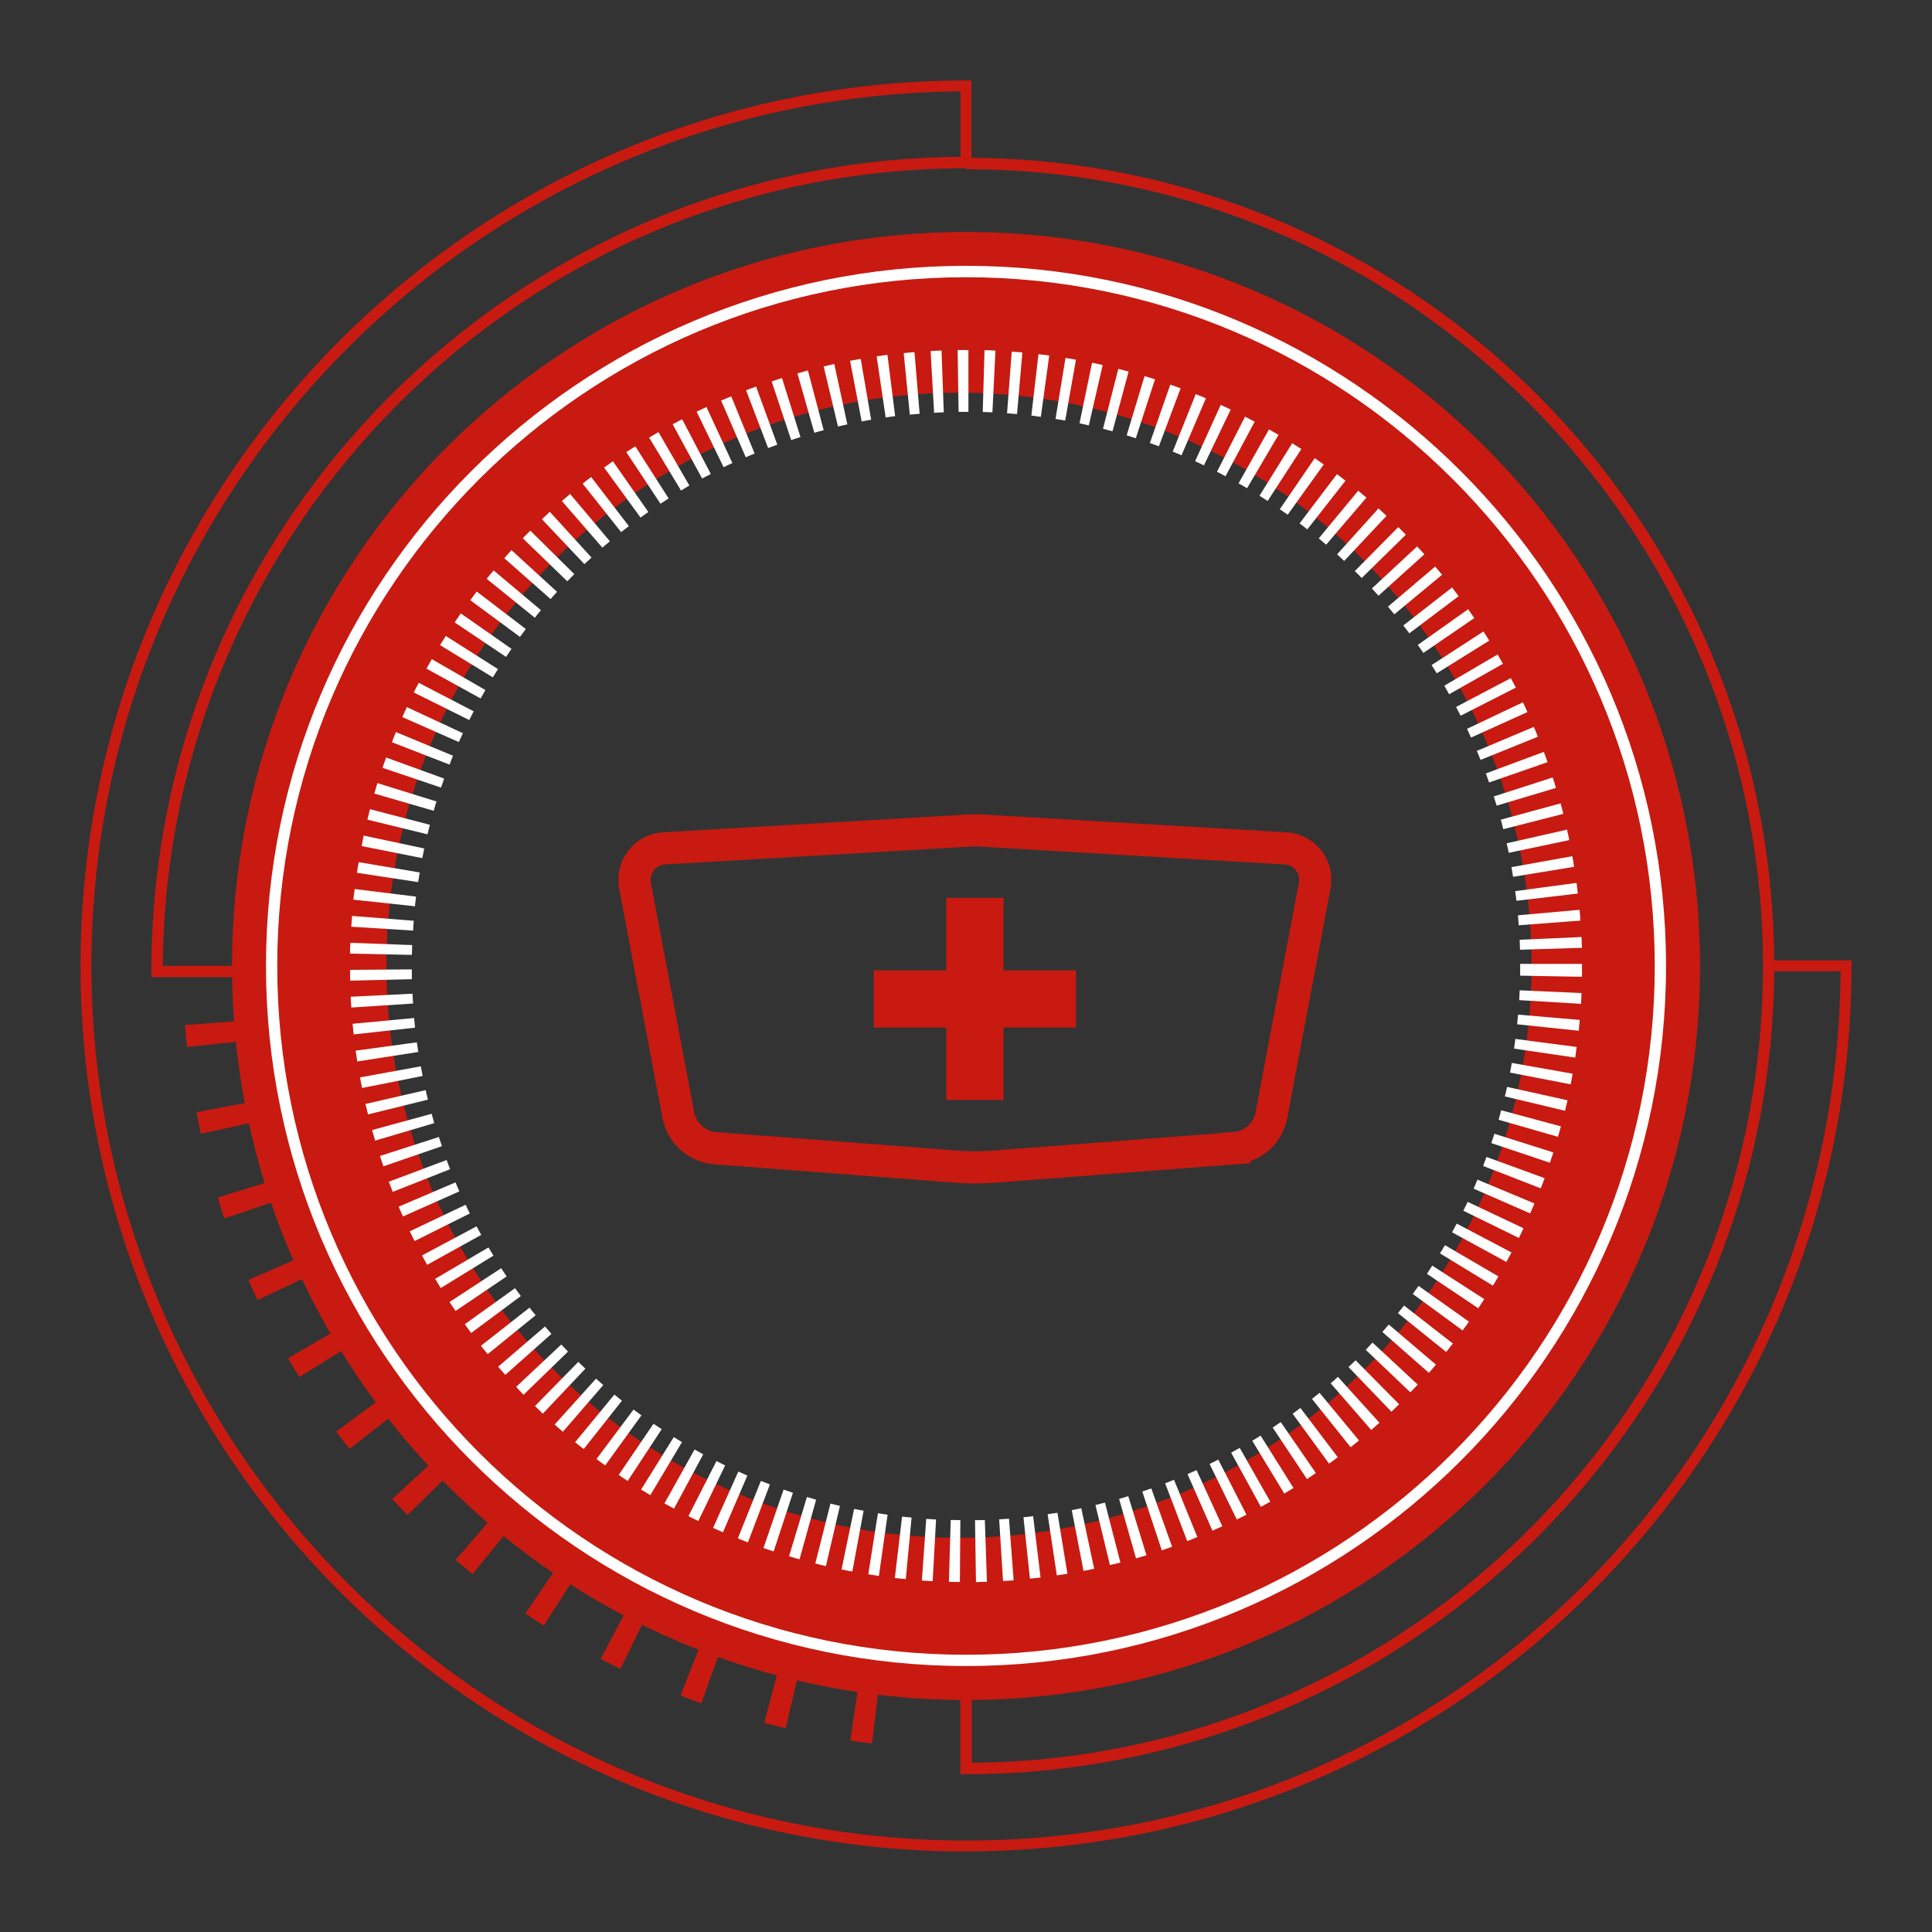 <?xml version="1.0" encoding="UTF-8"?>
<svg id="icon_lifecare" xmlns="http://www.w3.org/2000/svg" viewBox="0 0 120 120">
  <rect x="0" y="0" width="120" height="120" fill="#333333" stroke="none"/>
  <defs>
    <style>
      .cls-1 {
        fill: none;
        stroke: #c81a11;
        stroke-miterlimit: 10;
        stroke-width: 2px;
      }

      .cls-2 {
        fill: #c81a11;
      }

      .cls-2, .cls-3 {
        stroke-width: 0px;
      }

      .cls-3 {
        fill: #fff;
      }
    </style>
  </defs>
  <path class="cls-2" d="M60,14.41c-25.18,0-45.59,20.41-45.59,45.59s20.41,45.59,45.59,45.59,45.59-20.41,45.59-45.59S85.18,14.41,60,14.41ZM59.56,95.52c-19.64,0-35.56-15.92-35.56-35.57s15.92-35.56,35.56-35.56,35.57,15.92,35.57,35.56-15.92,35.57-35.57,35.57Z"/>
  <path class="cls-3" d="M60,103.48c-23.98,0-43.48-19.51-43.48-43.48S36.02,16.51,60,16.51s43.48,19.51,43.48,43.49-19.51,43.48-43.48,43.48ZM60,17.22c-23.59,0-42.78,19.19-42.78,42.78s19.19,42.78,42.78,42.78,42.78-19.19,42.78-42.78-19.19-42.78-42.78-42.78Z"/>
  <path class="cls-2" d="M15.63,60.69h-6.23v-.35c0-27.9,22.7-50.6,50.6-50.6v.71c-27.39,0-49.7,22.19-49.89,49.54h5.52v.71Z"/>
  <path class="cls-2" d="M60,110.2h-.35v-6.31h.71v5.6c27.13-.19,49.14-22.32,49.14-49.49S87.29,10.51,60,10.51v-.71c27.68,0,50.2,22.52,50.2,50.2s-22.52,50.2-50.2,50.2Z"/>
  <path class="cls-2" d="M60,115c-30.33,0-55-24.67-55-55S29.67,5,60,5h.34v5.24h-.68v-4.56C29.86,5.86,5.68,30.16,5.68,60s24.37,54.32,54.32,54.32,54.14-24.19,54.32-53.99h-4.48v-.68h5.16v.34c0,30.33-24.67,55-55,55Z"/>
  <path class="cls-3" d="M59.62,98.26c-.23,0-.45,0-.68-.01l.11-3.84c.2,0,.4,0,.6.01l-.03,3.84ZM60.62,98.26l-.06-3.84c.2,0,.4,0,.61-.01l.13,3.84c-.22,0-.45.01-.67.02ZM57.93,98.21c-.22-.01-.45-.03-.67-.04l.27-3.83c.2.01.4.03.61.04l-.21,3.83ZM62.3,98.2l-.24-3.83.61-.04.29,3.83-.66.04ZM56.26,98.08c-.23-.02-.45-.04-.68-.07l.45-3.81c.2.02.4.04.59.06l-.36,3.82ZM63.97,98.06l-.4-3.82c.2-.02.4-.04.6-.07l.46,3.81c-.22.03-.44.05-.67.07ZM54.59,97.88c-.22-.03-.44-.06-.66-.1l.6-3.79c.2.03.4.06.6.09l-.54,3.8ZM65.64,97.85l-.57-3.8.61-.09.62,3.79-.66.1ZM52.94,97.61c-.22-.04-.45-.08-.67-.13l.78-3.76c.19.04.39.08.59.11l-.7,3.78ZM67.3,97.57l-.73-3.77c.2-.04.4-.08.59-.12l.8,3.76c-.22.05-.44.09-.66.13ZM51.29,97.27c-.22-.05-.44-.1-.65-.16l.94-3.72c.2.05.39.1.59.14l-.87,3.74ZM68.94,97.21l-.9-3.73.59-.15.96,3.72c-.21.06-.43.11-.65.16ZM49.66,96.85c-.22-.06-.44-.12-.65-.19l1.11-3.68c.19.06.38.11.57.17l-1.03,3.7ZM70.56,96.79l-1.05-3.69c.19-.05.38-.11.57-.17l1.13,3.67c-.22.07-.43.13-.65.19ZM48.05,96.36c-.21-.07-.42-.14-.63-.21l1.25-3.63.58.2-1.2,3.65ZM72.16,96.29l-1.21-3.65c.19-.06.38-.13.56-.19l1.29,3.62c-.21.08-.43.15-.64.22ZM46.46,95.8c-.21-.08-.42-.16-.63-.25l1.43-3.57c.19.07.38.15.56.22l-1.36,3.59ZM73.74,95.72l-1.37-3.59c.19-.07.37-.14.55-.22l1.45,3.56c-.21.09-.42.17-.63.25ZM44.9,95.17c-.21-.09-.41-.18-.61-.27l1.57-3.5c.18.08.37.17.56.25l-1.52,3.53ZM75.31,95.08l-1.55-3.52.56-.25,1.6,3.49c-.2.09-.4.18-.61.27ZM43.37,94.47c-.2-.1-.41-.2-.61-.3l1.74-3.42c.18.09.36.18.54.27l-1.67,3.46ZM76.82,94.38l-1.69-3.45c.18-.09.36-.18.54-.27l1.75,3.42c-.2.1-.4.2-.6.3ZM41.86,93.7c-.2-.11-.39-.21-.59-.32l1.87-3.35c.18.1.36.2.54.3l-1.82,3.38ZM78.32,93.6l-1.85-3.37c.18-.1.35-.2.53-.3l1.9,3.34c-.19.11-.39.22-.58.32ZM40.4,92.87c-.19-.12-.39-.23-.58-.35l2.03-3.26c.17.11.34.21.51.31l-1.97,3.3ZM79.77,92.77l-1.99-3.28c.17-.1.35-.21.52-.32l2.04,3.25c-.19.12-.38.23-.57.35ZM38.98,91.98c-.19-.12-.37-.25-.55-.37l2.16-3.18c.17.11.34.23.51.34l-2.11,3.21ZM81.18,91.87l-2.13-3.2c.17-.11.34-.23.5-.34l2.18,3.16c-.18.13-.37.25-.55.38ZM37.59,91.02c-.18-.13-.36-.26-.54-.4l2.3-3.07c.16.12.33.24.49.36l-2.25,3.11ZM82.55,90.91l-2.26-3.1c.16-.12.32-.24.48-.36l2.32,3.06c-.18.14-.36.27-.54.4ZM36.25,90c-.18-.14-.35-.28-.53-.42l2.44-2.96c.16.13.31.25.47.38l-2.38,3.01ZM83.89,89.89l-2.4-3c.16-.13.31-.25.47-.38l2.45,2.96c-.17.14-.34.28-.52.42ZM34.96,88.93c-.17-.15-.34-.3-.51-.45l2.57-2.85c.15.13.3.27.45.4l-2.51,2.9ZM85.17,88.82l-2.52-2.9c.15-.13.3-.26.45-.4l2.58,2.85c-.17.15-.34.3-.51.45ZM33.71,87.8c-.16-.15-.32-.31-.48-.47l2.69-2.74c.14.14.29.28.44.42l-2.64,2.79ZM86.42,87.68l-2.66-2.77c.15-.14.29-.28.44-.42l2.7,2.73c-.16.16-.32.31-.48.47ZM32.52,86.63c-.16-.16-.31-.32-.46-.49l2.8-2.63c.14.15.28.29.42.44l-2.76,2.68ZM87.61,86.49l-2.78-2.65.42-.45,2.81,2.61-.46.48ZM31.38,85.39c-.15-.17-.29-.33-.44-.5l2.91-2.5c.13.15.27.31.4.46l-2.87,2.55ZM88.74,85.26l-2.88-2.53c.13-.15.27-.31.4-.46l2.93,2.49c-.14.17-.29.34-.44.51ZM30.29,84.11c-.14-.17-.28-.35-.42-.52l3.02-2.37c.12.16.25.32.38.47l-2.98,2.42ZM89.82,83.97l-2.99-2.41c.13-.16.25-.32.38-.47l3.03,2.36c-.14.18-.28.35-.42.53ZM29.26,82.79c-.13-.18-.26-.36-.39-.54l3.12-2.24c.12.16.24.33.36.49l-3.08,2.29ZM90.85,82.64l-3.1-2.27c.12-.16.24-.33.36-.5l3.13,2.22c-.13.18-.26.36-.39.54ZM28.29,81.42c-.12-.18-.25-.37-.37-.55l3.21-2.1c.11.17.22.34.34.51l-3.18,2.15ZM91.82,81.26l-3.19-2.14c.11-.17.22-.34.33-.51l3.23,2.08c-.12.19-.24.37-.37.56ZM27.38,80.01c-.12-.19-.23-.38-.35-.58l3.31-1.95c.1.17.21.34.31.51l-3.27,2.01ZM92.72,79.85l-3.28-2c.1-.17.21-.34.31-.51l3.32,1.94c-.11.2-.23.39-.35.58ZM26.53,78.56c-.11-.19-.21-.39-.32-.58l3.39-1.81.29.53-3.36,1.86ZM93.56,78.38l-3.37-1.84.29-.54,3.4,1.79c-.1.2-.21.39-.32.59ZM25.75,77.08c-.1-.2-.2-.4-.3-.6l3.47-1.65c.09.18.17.36.26.54l-3.44,1.72ZM94.34,76.89l-3.45-1.69c.09-.18.18-.37.27-.55l3.47,1.64c-.1.2-.19.4-.29.6ZM25.03,75.56c-.09-.2-.18-.41-.27-.61l3.53-1.51c.08.19.16.37.24.56l-3.51,1.56ZM95.05,75.37l-3.52-1.54c.08-.18.16-.37.24-.56l3.54,1.48c-.09.21-.18.41-.27.62ZM24.39,74.02c-.08-.21-.16-.41-.24-.62l3.59-1.35c.07.19.14.38.22.57l-3.57,1.41ZM95.7,73.81l-3.58-1.39c.07-.19.14-.37.21-.56l3.61,1.32c-.08.21-.16.42-.24.63ZM23.81,72.44c-.07-.21-.14-.43-.21-.64l3.66-1.18c.06.19.13.38.19.57l-3.63,1.25ZM96.27,72.22l-3.64-1.22c.06-.19.13-.38.19-.58l3.66,1.16c-.07.21-.14.43-.21.64ZM23.3,70.84c-.06-.22-.13-.43-.19-.65l3.7-1.01c.05.19.11.39.16.58l-3.68,1.09ZM96.77,70.61l-3.69-1.06c.06-.19.11-.39.16-.59l3.71,1c-.06.22-.12.43-.18.65ZM22.86,69.22c-.05-.22-.11-.44-.16-.65l3.74-.86c.04.2.09.39.14.59l-3.73.92ZM97.2,68.99l-3.73-.89c.05-.2.09-.39.14-.59l3.75.83c-.05.22-.1.44-.15.65ZM22.49,67.58c-.04-.22-.09-.44-.13-.66l3.78-.69c.04.2.07.4.11.6l-3.77.75ZM97.56,67.35l-3.77-.73c.04-.2.08-.4.11-.6l3.78.67c-.04.22-.08.44-.12.66ZM22.19,65.92c-.03-.22-.07-.44-.1-.66l3.8-.52c.03.2.06.4.09.6l-3.79.59ZM97.84,65.69l-3.8-.56c.03-.2.06-.4.08-.6l3.81.5c-.03.22-.06.44-.09.66ZM21.97,64.26c-.02-.22-.05-.44-.07-.67l3.82-.36c.02.2.04.4.06.6l-3.82.42ZM98.05,64.02l-3.82-.4c.02-.2.04-.4.06-.6l3.83.33c-.02.22-.04.45-.06.67ZM21.82,62.58c-.01-.22-.03-.45-.04-.67l3.84-.19c.01.2.02.4.04.61l-3.83.25ZM98.19,62.35l-3.83-.23c.01-.2.02-.4.03-.61l3.84.17c0,.22-.02.45-.03.67ZM21.75,60.91c0-.22,0-.44-.01-.67l3.84-.03v.61s-3.83.09-3.83.09ZM98.26,60.67l-3.84-.07c0-.2,0-.4,0-.6v-.13h3.84v.13c0,.23,0,.45,0,.67ZM25.58,59.31l-3.84-.08c0-.22.01-.45.02-.67l3.84.14c0,.2-.01.4-.02.61ZM94.41,58.98l-.02-.61,3.84-.17c.01.22.02.44.03.67l-3.84.12ZM25.65,57.8l-3.83-.24c.01-.22.03-.44.05-.67l3.83.3c-.02.2-.03.4-.04.61ZM94.33,57.46c-.01-.2-.03-.41-.05-.61l3.83-.34c.02.22.04.44.05.67l-3.83.29ZM25.77,56.29l-3.82-.41c.02-.22.05-.44.08-.66l3.81.47c-.02.2-.05.4-.07.61ZM94.19,55.96c-.02-.2-.05-.4-.08-.61l3.81-.51c.03.22.06.44.08.66l-3.81.45ZM25.97,54.79l-3.8-.58c.03-.22.07-.44.11-.66l3.79.64c-.03.2-.07.4-.1.6ZM93.98,54.46c-.03-.2-.07-.4-.1-.6l3.78-.68c.04.22.08.44.11.66l-3.79.62ZM26.23,53.3l-3.77-.75c.04-.22.09-.44.13-.65l3.76.8c-.04.2-.08.4-.12.6ZM93.71,52.97c-.04-.2-.08-.4-.13-.59l3.75-.85c.05.22.1.44.14.65l-3.76.79ZM26.55,51.82l-3.73-.91c.05-.22.11-.43.16-.65l3.72.97c-.05.2-.1.39-.15.59ZM93.37,51.5c-.05-.2-.1-.39-.15-.59l3.71-1.01c.06.22.12.43.17.65l-3.72.95ZM26.94,50.36l-3.69-1.07c.06-.22.13-.43.19-.65l3.67,1.14c-.06.19-.12.38-.17.58ZM92.96,50.04c-.06-.19-.12-.38-.18-.57l3.66-1.18c.07.21.14.43.2.65l-3.68,1.1ZM27.4,48.92l-3.64-1.23c.07-.21.15-.43.22-.64l3.61,1.31c-.07.19-.13.38-.2.57ZM92.49,48.6c-.07-.19-.13-.38-.2-.56l3.6-1.34c.08.21.16.43.23.64l-3.63,1.26ZM27.92,47.49l-3.58-1.39c.08-.21.17-.42.25-.63l3.55,1.47c-.08.18-.15.37-.22.56ZM91.96,47.2c-.08-.19-.15-.38-.23-.56l3.54-1.49c.09.2.17.41.25.61l-3.56,1.44ZM28.5,46.09l-3.51-1.55c.09-.21.18-.41.28-.62l3.48,1.62c-.08.18-.17.37-.25.55ZM91.37,45.81c-.08-.18-.17-.36-.25-.54l3.47-1.65c.1.2.19.4.28.61l-3.5,1.58ZM29.14,44.72l-3.44-1.71c.1-.2.2-.4.31-.6l3.41,1.77c-.09.18-.18.36-.27.54ZM90.72,44.45l-.28-.54,3.4-1.79c.1.2.21.39.31.59l-3.42,1.74ZM29.85,43.38l-3.36-1.85c.11-.2.22-.39.33-.59l3.33,1.92c-.1.18-.2.35-.3.53ZM90.01,43.12l-.3-.53,3.31-1.94c.11.19.22.38.33.58l-3.34,1.89ZM30.61,42.07l-3.28-2c.12-.19.24-.38.36-.57l3.24,2.06c-.11.17-.21.34-.32.51ZM89.24,41.82c-.11-.17-.21-.34-.32-.51l3.22-2.09c.12.19.24.38.36.57l-3.26,2.03ZM31.43,40.8l-3.19-2.14c.13-.19.25-.37.38-.56l3.15,2.2c-.11.16-.23.33-.34.5ZM88.41,40.56c-.11-.17-.23-.33-.35-.5l3.13-2.22c.13.18.26.37.38.55l-3.17,2.17ZM32.3,39.56l-3.09-2.28c.13-.18.27-.36.4-.54l3.05,2.33c-.12.16-.24.32-.36.48ZM87.53,39.33c-.12-.16-.24-.32-.37-.48l3.03-2.36c.14.18.27.35.41.54l-3.07,2.31ZM33.22,38.37l-2.99-2.42c.14-.17.28-.35.43-.52l2.94,2.47c-.13.15-.26.31-.38.47ZM86.6,38.15l-.39-.47,2.93-2.49.43.51-2.96,2.45ZM34.2,37.21l-2.88-2.54c.15-.17.3-.33.45-.5l2.83,2.59c-.14.15-.27.3-.4.45ZM85.62,37l-.41-.45,2.81-2.61c.15.16.3.33.45.49l-2.85,2.57ZM35.23,36.1l-2.76-2.67.47-.47,2.73,2.7-.43.44ZM84.58,35.9c-.14-.15-.29-.29-.43-.43l2.7-2.73c.16.16.32.32.47.47l-2.74,2.69ZM36.3,35.04l-2.64-2.79c.16-.15.33-.31.49-.46l2.59,2.84c-.15.14-.29.27-.44.41ZM83.49,34.84c-.15-.14-.29-.27-.44-.41l2.57-2.85c.17.15.33.3.5.46l-2.63,2.8ZM37.42,34.02l-2.52-2.9c.17-.15.34-.29.51-.44l2.47,2.94c-.15.13-.31.26-.46.39ZM82.37,33.83c-.15-.13-.31-.26-.46-.39l2.45-2.96c.17.14.34.29.51.43l-2.5,2.92ZM38.58,33.05l-2.39-3.01c.17-.14.35-.28.53-.41l2.34,3.05c-.16.12-.32.25-.48.37ZM81.2,32.88c-.16-.13-.32-.25-.48-.37l2.32-3.06c.18.13.36.27.53.41l-2.37,3.02ZM39.78,32.14l-2.26-3.1c.18-.13.37-.26.55-.39l2.2,3.15c-.16.11-.33.23-.49.35ZM79.98,31.97c-.16-.12-.33-.23-.49-.34l2.17-3.17c.19.13.37.26.56.39l-2.24,3.12ZM41.02,31.28l-2.12-3.2c.19-.12.37-.24.56-.36l2.07,3.24c-.17.11-.34.22-.51.33ZM78.74,31.12c-.17-.11-.34-.22-.51-.33l2.03-3.26c.19.12.38.24.57.36l-2.09,3.22ZM42.3,30.47l-1.98-3.29c.19-.11.38-.23.58-.34l1.92,3.32c-.18.1-.35.2-.52.31ZM77.45,30.32c-.17-.1-.35-.2-.52-.3l1.89-3.35c.2.11.39.22.59.34l-1.95,3.31ZM43.61,29.72l-1.83-3.37c.2-.11.39-.21.59-.31l1.78,3.4c-.18.09-.36.19-.54.28ZM76.12,29.58c-.18-.09-.36-.19-.53-.28l1.74-3.42c.2.1.4.21.6.31l-1.81,3.39ZM44.95,29.03l-1.68-3.46c.2-.1.4-.19.61-.29l1.61,3.48c-.18.08-.36.17-.54.26ZM74.77,28.9c-.18-.09-.36-.17-.54-.25l1.59-3.5c.21.09.41.19.62.29l-1.66,3.46ZM46.32,28.4l-1.53-3.52c.21-.09.42-.18.63-.26l1.45,3.55c-.18.07-.36.15-.54.23ZM73.39,28.28c-.18-.08-.37-.15-.55-.23l1.43-3.57c.21.08.42.17.63.26l-1.51,3.53ZM47.71,27.83l-1.37-3.59c.21-.08.42-.16.62-.23l1.32,3.61-.57.21ZM71.98,27.72c-.19-.07-.37-.14-.56-.2l1.27-3.63c.21.07.43.15.64.23l-1.35,3.6ZM49.14,27.33l-1.21-3.64c.21-.07.43-.14.64-.21l1.15,3.67c-.19.06-.38.12-.58.18ZM70.55,27.22c-.19-.06-.38-.12-.57-.18l1.11-3.68c.22.07.44.13.65.2l-1.19,3.65ZM50.58,26.88l-1.05-3.69c.22-.06.43-.12.65-.18l.98,3.71c-.2.05-.39.1-.58.16ZM69.1,26.79l-.59-.16.95-3.72c.21.05.43.11.64.17l-1,3.71ZM52.05,26.5l-.89-3.74c.22-.05.44-.1.66-.15l.81,3.75c-.19.04-.39.09-.58.13ZM67.63,26.42c-.19-.04-.39-.09-.58-.13l.78-3.76c.22.05.44.09.66.14l-.86,3.74ZM53.52,26.18l-.72-3.77c.22-.04.44-.08.66-.12l.65,3.78c-.2.03-.4.07-.6.11ZM66.16,26.12l-.6-.1.62-3.79.65.11-.67,3.78ZM55.01,25.93l-.56-3.8c.22-.03.45-.06.67-.09l.48,3.81c-.2.02-.4.05-.59.08ZM64.65,25.89c-.2-.03-.39-.05-.59-.08l.44-3.81c.23.03.45.05.67.08l-.52,3.8ZM56.51,25.75l-.38-3.82c.22-.02.44-.04.67-.06l.32,3.83c-.2.02-.4.03-.6.05ZM63.16,25.72l-.61-.05.29-3.83.66.05-.33,3.83ZM58.02,25.63l-.22-3.83c.23-.01.45-.02.68-.03l.14,3.84c-.2,0-.4.02-.6.03ZM61.64,25.61c-.2,0-.4-.02-.6-.02l.11-3.84c.23,0,.45.01.68.03l-.19,3.83ZM59.54,25.58l-.06-3.84h.67s0,3.84,0,3.84h-.61Z"/>
  <path class="cls-2" d="M54.16,108.29c-.45-.05-.9-.11-1.35-.18l.47-3.16c.42.06.84.12,1.26.17l-.38,3.18ZM48.79,107.34c-.44-.1-.89-.22-1.32-.33l.82-3.09c.41.11.82.21,1.24.31l-.73,3.11ZM43.55,105.79c-.43-.15-.86-.31-1.28-.48l1.17-2.98c.4.15.79.3,1.2.45l-1.08,3.01ZM38.53,103.66c-.41-.2-.82-.41-1.22-.62l1.49-2.83c.38.2.76.39,1.14.58l-1.41,2.87ZM33.77,100.97c-.38-.25-.76-.5-1.14-.75l1.8-2.64c.35.24.71.47,1.07.7l-1.73,2.69ZM29.35,97.77c-.35-.29-.7-.58-1.05-.88l2.09-2.42c.32.28.65.55.98.82l-2.02,2.48ZM25.31,94.1c-.32-.33-.63-.65-.95-.99l2.35-2.17c.29.31.58.62.88.92l-2.28,2.24ZM21.71,90c-.28-.36-.56-.72-.83-1.08l2.57-1.9c.25.34.51.68.77,1.01l-2.52,1.97ZM18.59,85.53c-.24-.39-.47-.77-.7-1.17l2.77-1.61c.21.37.43.73.66,1.09l-2.72,1.68ZM15.99,80.74c-.19-.41-.38-.82-.56-1.24l2.93-1.28c.17.39.35.77.53,1.16l-2.89,1.37ZM13.94,75.68c-.15-.43-.29-.86-.42-1.3l3.06-.94c.13.41.26.81.39,1.21l-3.03,1.03ZM12.48,70.42c-.1-.44-.19-.89-.27-1.34l3.14-.59c.08.42.16.83.25,1.25l-3.13.68ZM11.61,65.03c-.05-.45-.09-.91-.12-1.36l3.19-.24c.03.42.07.85.11,1.27l-3.18.33Z"/>
  <path class="cls-1" d="M76.68,71.32l-15.05,1.15c-.72.05-1.44.05-2.15,0l-15.04-1.15c-1.15-.09-2.09-.93-2.31-2.07l-2.69-14.25c-.21-1.12.59-2.19,1.73-2.3l18.3-1.07c.72-.07,1.45-.07,2.17,0l18.29,1.07c1.14.11,1.94,1.17,1.73,2.3l-2.69,14.26c-.21,1.12-1.15,1.97-2.29,2.05Z"/>
  <polygon class="cls-2" points="66.83 60.27 62.33 60.27 62.33 55.77 58.77 55.77 58.77 60.27 54.27 60.27 54.27 63.82 58.77 63.82 58.77 68.32 62.33 68.32 62.33 63.82 66.83 63.82 66.83 60.27"/>
</svg>